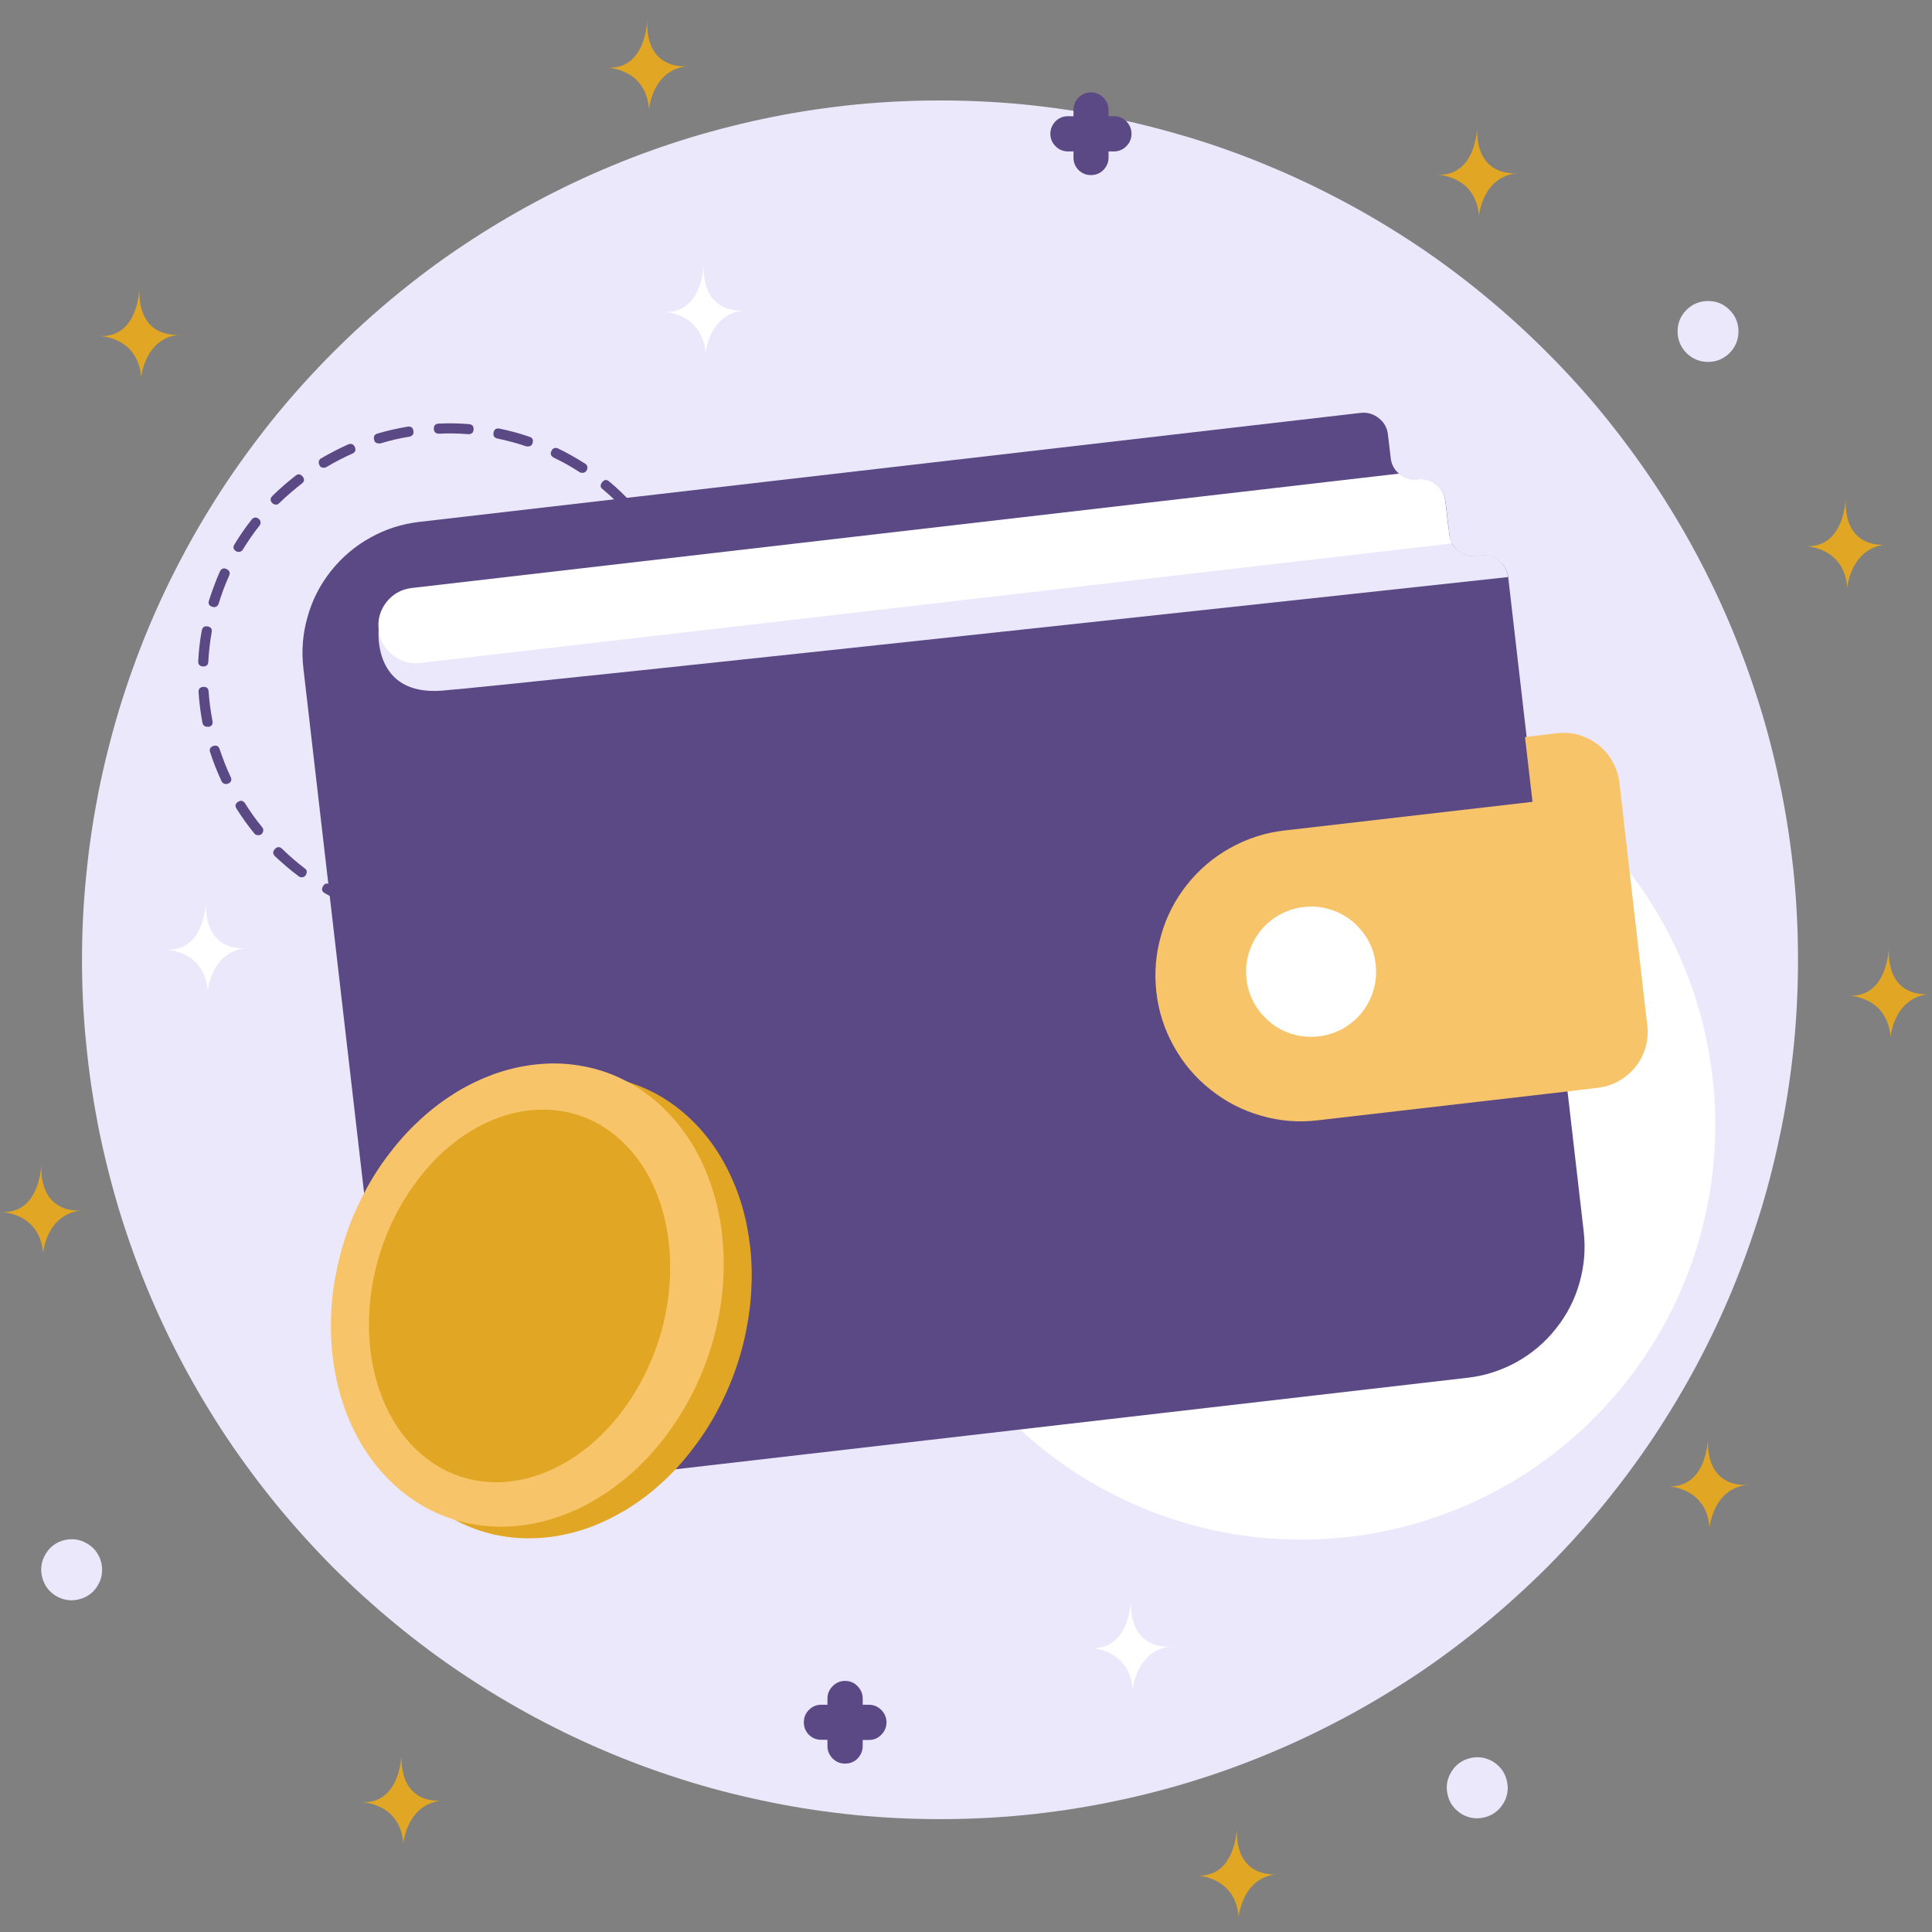 <svg xmlns="http://www.w3.org/2000/svg" xmlns:xlink="http://www.w3.org/1999/xlink" width="60" viewBox="0 0 45 45" height="60" preserveAspectRatio="xMidYMid meet"><rect x="0" y="0" width="45" height="45" fill="#808080" stroke="none"/><defs><clipPath id="82faae0a24"><path d="M 14 0.41 L 17 0.41 L 17 3 L 14 3 Z M 14 0.41 " clip-rule="nonzero"></path></clipPath><clipPath id="66067839c6"><path d="M 27 42 L 30 42 L 30 44.66 L 27 44.66 Z M 27 42 " clip-rule="nonzero"></path></clipPath></defs><path fill="#ece8fc" d="M 41.879 22.355 C 41.879 23.012 41.848 23.664 41.785 24.316 C 41.719 24.969 41.625 25.617 41.496 26.262 C 41.367 26.902 41.211 27.539 41.02 28.168 C 40.828 28.793 40.609 29.41 40.359 30.016 C 40.109 30.621 39.828 31.215 39.52 31.793 C 39.211 32.371 38.875 32.93 38.512 33.477 C 38.148 34.023 37.758 34.547 37.344 35.055 C 36.93 35.562 36.488 36.047 36.027 36.512 C 35.562 36.973 35.078 37.414 34.574 37.828 C 34.066 38.246 33.543 38.637 33 39 C 32.453 39.363 31.895 39.699 31.316 40.008 C 30.738 40.316 30.148 40.598 29.543 40.848 C 28.938 41.102 28.324 41.32 27.695 41.512 C 27.07 41.703 26.438 41.859 25.793 41.988 C 25.152 42.117 24.504 42.211 23.855 42.277 C 23.203 42.34 22.551 42.371 21.895 42.371 C 21.242 42.371 20.586 42.34 19.938 42.277 C 19.285 42.211 18.637 42.117 17.996 41.988 C 17.355 41.859 16.719 41.703 16.094 41.512 C 15.469 41.32 14.852 41.102 14.246 40.848 C 13.641 40.598 13.051 40.316 12.473 40.008 C 11.898 39.699 11.336 39.363 10.793 39 C 10.246 38.637 9.723 38.246 9.215 37.828 C 8.711 37.414 8.227 36.973 7.762 36.512 C 7.301 36.047 6.863 35.562 6.445 35.055 C 6.031 34.547 5.641 34.023 5.277 33.477 C 4.914 32.93 4.578 32.371 4.27 31.793 C 3.961 31.215 3.68 30.621 3.43 30.016 C 3.18 29.41 2.961 28.793 2.77 28.168 C 2.582 27.539 2.422 26.902 2.293 26.262 C 2.168 25.617 2.07 24.969 2.008 24.316 C 1.941 23.664 1.91 23.012 1.91 22.355 C 1.91 21.699 1.941 21.047 2.008 20.395 C 2.07 19.742 2.168 19.094 2.293 18.449 C 2.422 17.809 2.582 17.172 2.77 16.543 C 2.961 15.918 3.18 15.301 3.43 14.695 C 3.68 14.09 3.961 13.496 4.27 12.918 C 4.578 12.34 4.914 11.781 5.277 11.234 C 5.641 10.691 6.031 10.164 6.445 9.656 C 6.863 9.148 7.301 8.664 7.762 8.203 C 8.227 7.738 8.711 7.297 9.215 6.883 C 9.723 6.465 10.246 6.074 10.793 5.711 C 11.336 5.348 11.898 5.012 12.473 4.703 C 13.051 4.395 13.641 4.113 14.246 3.863 C 14.852 3.609 15.469 3.391 16.094 3.199 C 16.719 3.012 17.355 2.852 17.996 2.723 C 18.637 2.594 19.285 2.5 19.938 2.434 C 20.586 2.371 21.242 2.34 21.895 2.34 C 22.551 2.34 23.203 2.371 23.855 2.434 C 24.504 2.5 25.152 2.594 25.793 2.723 C 26.438 2.852 27.07 3.012 27.695 3.199 C 28.324 3.391 28.938 3.609 29.543 3.863 C 30.148 4.113 30.738 4.395 31.316 4.703 C 31.895 5.012 32.453 5.348 33 5.711 C 33.543 6.074 34.066 6.465 34.574 6.883 C 35.078 7.297 35.562 7.738 36.027 8.203 C 36.488 8.664 36.93 9.148 37.344 9.656 C 37.758 10.164 38.148 10.691 38.512 11.234 C 38.875 11.781 39.211 12.34 39.52 12.918 C 39.828 13.496 40.109 14.09 40.359 14.695 C 40.609 15.301 40.828 15.918 41.02 16.543 C 41.211 17.172 41.367 17.809 41.496 18.449 C 41.625 19.094 41.719 19.742 41.785 20.395 C 41.848 21.047 41.879 21.699 41.879 22.355 Z M 41.879 22.355 " fill-opacity="1" fill-rule="nonzero"></path><path fill="#ffffff" d="M 39.953 26.199 C 39.953 26.836 39.891 27.461 39.766 28.086 C 39.645 28.707 39.461 29.312 39.219 29.898 C 38.977 30.484 38.68 31.039 38.328 31.566 C 37.977 32.094 37.574 32.582 37.129 33.031 C 36.68 33.48 36.191 33.879 35.668 34.234 C 35.141 34.586 34.582 34.883 34 35.125 C 33.414 35.367 32.809 35.551 32.188 35.676 C 31.566 35.801 30.941 35.859 30.309 35.859 C 29.676 35.859 29.047 35.801 28.426 35.676 C 27.805 35.551 27.203 35.367 26.617 35.125 C 26.031 34.883 25.477 34.586 24.949 34.234 C 24.422 33.879 23.934 33.48 23.488 33.031 C 23.039 32.582 22.641 32.094 22.289 31.566 C 21.938 31.039 21.641 30.484 21.395 29.898 C 21.152 29.312 20.973 28.707 20.848 28.086 C 20.723 27.461 20.664 26.836 20.664 26.199 C 20.664 25.566 20.723 24.938 20.848 24.316 C 20.973 23.695 21.152 23.09 21.395 22.504 C 21.641 21.918 21.938 21.359 22.289 20.832 C 22.641 20.305 23.039 19.816 23.488 19.367 C 23.934 18.922 24.422 18.52 24.949 18.168 C 25.477 17.816 26.031 17.52 26.617 17.273 C 27.203 17.031 27.805 16.848 28.426 16.727 C 29.047 16.602 29.676 16.539 30.309 16.539 C 30.941 16.539 31.566 16.602 32.188 16.727 C 32.809 16.848 33.414 17.031 34 17.273 C 34.582 17.52 35.141 17.816 35.668 18.168 C 36.191 18.52 36.68 18.922 37.129 19.367 C 37.574 19.816 37.977 20.305 38.328 20.832 C 38.68 21.359 38.977 21.918 39.219 22.504 C 39.461 23.09 39.645 23.695 39.766 24.316 C 39.891 24.938 39.953 25.566 39.953 26.199 Z M 39.953 26.199 " fill-opacity="1" fill-rule="nonzero"></path><path fill="#e1a623" d="M 1.969 28.188 C 1.969 28.188 0.891 28.379 0.965 27.066 C 0.965 27.066 0.965 28.305 0 28.227 C 0 28.227 0.926 28.227 1.004 29.191 C 1.004 29.191 1.078 28.227 1.969 28.188 Z M 1.969 28.188 " fill-opacity="1" fill-rule="nonzero"></path><path fill="#e1a623" d="M 45 23.148 C 45 23.148 43.922 23.344 43.996 22.027 C 43.996 22.027 43.996 23.266 43.031 23.188 C 43.031 23.188 43.957 23.188 44.035 24.156 C 44.035 24.156 44.113 23.188 45 23.148 Z M 45 23.148 " fill-opacity="1" fill-rule="nonzero"></path><path fill="#e1a623" d="M 4.254 7.789 C 4.254 7.789 3.176 7.984 3.25 6.664 C 3.25 6.664 3.25 7.902 2.285 7.824 C 2.285 7.824 3.215 7.824 3.289 8.793 C 3.289 8.797 3.367 7.824 4.254 7.789 Z M 4.254 7.789 " fill-opacity="1" fill-rule="nonzero"></path><path fill="#ffffff" d="M 17.398 7.223 C 17.398 7.223 16.316 7.418 16.395 6.102 C 16.395 6.102 16.395 7.34 15.43 7.262 C 15.43 7.262 16.355 7.262 16.434 8.227 C 16.434 8.227 16.508 7.266 17.398 7.223 Z M 17.398 7.223 " fill-opacity="1" fill-rule="nonzero"></path><path fill="#ffffff" d="M 5.805 22.078 C 5.805 22.078 4.723 22.273 4.801 20.957 C 4.801 20.957 4.801 22.195 3.836 22.117 C 3.836 22.117 4.762 22.117 4.84 23.082 C 4.84 23.082 4.914 22.117 5.805 22.078 Z M 5.805 22.078 " fill-opacity="1" fill-rule="nonzero"></path><path fill="#ffffff" d="M 27.348 38.344 C 27.348 38.344 26.27 38.539 26.344 37.223 C 26.344 37.223 26.344 38.461 25.379 38.383 C 25.379 38.383 26.305 38.383 26.383 39.352 C 26.383 39.355 26.461 38.383 27.348 38.344 Z M 27.348 38.344 " fill-opacity="1" fill-rule="nonzero"></path><g clip-path="url(#82faae0a24)"><path fill="#e1a623" d="M 16.082 1.535 C 16.082 1.535 15.004 1.727 15.078 0.414 C 15.078 0.414 15.078 1.652 14.113 1.574 C 14.113 1.574 15.039 1.574 15.117 2.539 C 15.121 2.539 15.195 1.574 16.082 1.535 Z M 16.082 1.535 " fill-opacity="1" fill-rule="nonzero"></path></g><path fill="#e1a623" d="M 43.992 12.68 C 43.992 12.68 42.914 12.875 42.992 11.559 C 42.992 11.559 42.992 12.797 42.023 12.719 C 42.023 12.719 42.953 12.719 43.027 13.688 C 43.027 13.688 43.109 12.719 43.992 12.68 Z M 43.992 12.68 " fill-opacity="1" fill-rule="nonzero"></path><path fill="#e1a623" d="M 10.359 41.934 C 10.359 41.934 9.281 42.129 9.355 40.812 C 9.355 40.812 9.355 42.051 8.391 41.973 C 8.391 41.973 9.32 41.973 9.395 42.941 C 9.395 42.941 9.473 41.973 10.359 41.934 Z M 10.359 41.934 " fill-opacity="1" fill-rule="nonzero"></path><path fill="#e1a623" d="M 35.414 4.027 C 35.414 4.027 34.332 4.219 34.41 2.906 C 34.41 2.906 34.41 4.145 33.445 4.066 C 33.445 4.066 34.371 4.066 34.449 5.031 C 34.449 5.031 34.523 4.066 35.414 4.027 Z M 35.414 4.027 " fill-opacity="1" fill-rule="nonzero"></path><g clip-path="url(#66067839c6)"><path fill="#e1a623" d="M 29.816 43.648 C 29.816 43.648 28.734 43.84 28.812 42.523 C 28.812 42.523 28.812 43.762 27.848 43.684 C 27.848 43.684 28.773 43.684 28.852 44.652 C 28.852 44.652 28.93 43.684 29.816 43.648 Z M 29.816 43.648 " fill-opacity="1" fill-rule="nonzero"></path></g><path fill="#e1a623" d="M 40.785 34.578 C 40.785 34.578 39.707 34.77 39.785 33.457 C 39.785 33.457 39.785 34.695 38.816 34.617 C 38.816 34.617 39.746 34.617 39.82 35.582 C 39.82 35.582 39.898 34.613 40.785 34.578 Z M 40.785 34.578 " fill-opacity="1" fill-rule="nonzero"></path><path fill="#ece8fc" d="M 40.492 7.719 C 40.492 7.914 40.422 8.082 40.285 8.223 C 40.145 8.359 39.98 8.43 39.785 8.43 C 39.59 8.43 39.422 8.359 39.281 8.223 C 39.145 8.082 39.074 7.914 39.074 7.719 C 39.074 7.523 39.145 7.355 39.281 7.219 C 39.422 7.078 39.59 7.012 39.785 7.012 C 39.98 7.012 40.145 7.078 40.285 7.219 C 40.422 7.355 40.492 7.523 40.492 7.719 Z M 40.492 7.719 " fill-opacity="1" fill-rule="nonzero"></path><path fill="#ece8fc" d="M 2.359 36.398 C 2.402 36.59 2.375 36.77 2.273 36.934 C 2.172 37.102 2.023 37.207 1.832 37.254 C 1.645 37.297 1.465 37.27 1.297 37.168 C 1.133 37.066 1.027 36.918 0.98 36.727 C 0.934 36.535 0.965 36.359 1.066 36.191 C 1.168 36.023 1.316 35.918 1.504 35.871 C 1.695 35.828 1.875 35.855 2.043 35.961 C 2.207 36.062 2.312 36.207 2.359 36.398 Z M 2.359 36.398 " fill-opacity="1" fill-rule="nonzero"></path><path fill="#ece8fc" d="M 35.098 41.477 C 35.141 41.668 35.113 41.848 35.012 42.012 C 34.906 42.18 34.762 42.285 34.57 42.332 C 34.379 42.375 34.203 42.348 34.035 42.246 C 33.871 42.141 33.762 41.996 33.719 41.805 C 33.672 41.613 33.703 41.434 33.805 41.27 C 33.906 41.102 34.055 40.996 34.246 40.949 C 34.434 40.906 34.613 40.934 34.781 41.035 C 34.945 41.141 35.051 41.285 35.098 41.477 Z M 35.098 41.477 " fill-opacity="1" fill-rule="nonzero"></path><path fill="#5a4984" d="M 10.453 21.57 C 10.402 21.57 10.348 21.57 10.297 21.57 C 10.219 21.566 10.18 21.527 10.18 21.449 C 10.184 21.371 10.223 21.332 10.301 21.336 C 10.531 21.34 10.762 21.332 10.992 21.312 C 11.07 21.305 11.109 21.34 11.117 21.418 C 11.125 21.496 11.09 21.539 11.012 21.547 C 10.828 21.559 10.641 21.57 10.453 21.57 Z M 9.598 21.504 L 9.582 21.504 C 9.344 21.469 9.109 21.418 8.879 21.355 C 8.805 21.336 8.777 21.285 8.797 21.211 C 8.816 21.137 8.867 21.109 8.941 21.129 C 9.164 21.191 9.387 21.238 9.617 21.273 C 9.688 21.281 9.723 21.324 9.719 21.398 C 9.711 21.473 9.672 21.508 9.598 21.508 Z M 11.695 21.434 C 11.625 21.434 11.586 21.398 11.578 21.328 C 11.574 21.258 11.602 21.215 11.672 21.203 C 11.895 21.152 12.113 21.086 12.328 21.012 C 12.406 20.977 12.461 21 12.488 21.078 C 12.516 21.16 12.492 21.211 12.41 21.23 C 12.184 21.312 11.953 21.379 11.719 21.43 C 11.711 21.434 11.707 21.434 11.699 21.434 Z M 8.246 21.125 C 8.23 21.129 8.215 21.125 8.199 21.117 C 7.98 21.023 7.766 20.918 7.559 20.801 C 7.496 20.762 7.484 20.707 7.523 20.645 C 7.559 20.578 7.609 20.562 7.676 20.598 C 7.875 20.711 8.082 20.812 8.297 20.902 C 8.355 20.926 8.379 20.969 8.363 21.031 C 8.352 21.098 8.312 21.129 8.25 21.125 Z M 13.02 20.965 C 12.957 20.965 12.918 20.938 12.906 20.875 C 12.891 20.816 12.91 20.773 12.965 20.742 C 13.172 20.641 13.371 20.523 13.562 20.398 C 13.629 20.352 13.68 20.363 13.727 20.43 C 13.77 20.496 13.758 20.551 13.691 20.594 C 13.492 20.727 13.285 20.844 13.074 20.953 C 13.055 20.961 13.039 20.965 13.02 20.965 Z M 7.027 20.434 C 7 20.434 6.977 20.426 6.957 20.41 C 6.762 20.266 6.582 20.109 6.406 19.945 C 6.352 19.891 6.348 19.836 6.402 19.777 C 6.457 19.719 6.512 19.715 6.57 19.77 C 6.734 19.93 6.91 20.082 7.094 20.223 C 7.141 20.254 7.156 20.297 7.137 20.352 C 7.117 20.406 7.082 20.434 7.023 20.434 Z M 14.188 20.188 C 14.133 20.188 14.098 20.16 14.078 20.109 C 14.059 20.059 14.07 20.016 14.109 19.98 C 14.285 19.828 14.449 19.668 14.605 19.5 C 14.656 19.441 14.711 19.438 14.77 19.488 C 14.828 19.543 14.832 19.598 14.777 19.656 C 14.617 19.832 14.445 20 14.266 20.156 C 14.242 20.176 14.215 20.184 14.188 20.184 Z M 6.012 19.453 C 5.977 19.453 5.945 19.441 5.922 19.41 C 5.77 19.227 5.633 19.031 5.504 18.828 C 5.469 18.766 5.484 18.711 5.547 18.676 C 5.605 18.637 5.66 18.645 5.703 18.703 C 5.824 18.898 5.957 19.086 6.105 19.266 C 6.137 19.301 6.141 19.344 6.121 19.387 C 6.098 19.434 6.062 19.457 6.016 19.453 Z M 15.133 19.141 C 15.105 19.141 15.086 19.133 15.062 19.121 C 15 19.074 14.992 19.02 15.035 18.957 C 15.168 18.77 15.289 18.57 15.395 18.367 C 15.434 18.301 15.488 18.285 15.555 18.32 C 15.625 18.359 15.641 18.41 15.602 18.48 C 15.488 18.691 15.363 18.895 15.227 19.09 C 15.203 19.125 15.172 19.141 15.133 19.141 Z M 5.266 18.262 C 5.215 18.262 5.18 18.238 5.16 18.195 C 5.059 17.977 4.969 17.754 4.895 17.523 C 4.871 17.449 4.895 17.402 4.969 17.375 C 5.043 17.352 5.094 17.379 5.117 17.453 C 5.191 17.672 5.273 17.887 5.371 18.094 C 5.406 18.164 5.387 18.219 5.316 18.25 C 5.301 18.258 5.281 18.262 5.266 18.262 Z M 15.797 17.902 C 15.754 17.902 15.723 17.883 15.699 17.852 C 15.676 17.816 15.672 17.781 15.688 17.742 C 15.77 17.527 15.836 17.305 15.895 17.082 C 15.914 17.008 15.961 16.977 16.035 16.996 C 16.113 17.016 16.141 17.062 16.121 17.141 C 16.062 17.371 15.992 17.602 15.906 17.824 C 15.887 17.875 15.848 17.898 15.797 17.902 Z M 4.832 16.926 C 4.77 16.93 4.73 16.898 4.715 16.836 C 4.672 16.602 4.641 16.363 4.625 16.125 C 4.621 16.047 4.656 16.004 4.734 16 C 4.812 15.992 4.855 16.031 4.859 16.109 C 4.875 16.336 4.906 16.566 4.949 16.793 C 4.965 16.867 4.934 16.914 4.859 16.93 C 4.852 16.93 4.84 16.93 4.832 16.926 Z M 16.137 16.535 L 16.121 16.535 C 16.047 16.527 16.012 16.484 16.02 16.406 C 16.047 16.176 16.062 15.949 16.062 15.719 C 16.062 15.703 16.066 15.688 16.07 15.676 C 16.066 15.66 16.062 15.648 16.062 15.633 C 16.059 15.402 16.039 15.172 16.008 14.945 C 15.992 14.863 16.023 14.812 16.109 14.805 C 16.191 14.793 16.238 14.828 16.242 14.914 C 16.273 15.148 16.293 15.391 16.297 15.629 C 16.297 15.645 16.293 15.66 16.289 15.672 C 16.293 15.688 16.297 15.703 16.297 15.719 C 16.297 15.957 16.281 16.195 16.254 16.434 C 16.246 16.504 16.207 16.535 16.137 16.535 Z M 4.734 15.523 L 4.73 15.523 C 4.652 15.52 4.613 15.477 4.617 15.398 C 4.629 15.16 4.656 14.922 4.699 14.688 C 4.715 14.609 4.758 14.578 4.836 14.59 C 4.914 14.605 4.945 14.652 4.93 14.727 C 4.891 14.953 4.863 15.184 4.852 15.414 C 4.848 15.488 4.809 15.523 4.734 15.523 Z M 15.984 14.352 C 15.926 14.352 15.887 14.32 15.871 14.262 C 15.812 14.039 15.738 13.82 15.652 13.609 C 15.629 13.535 15.648 13.488 15.719 13.457 C 15.789 13.43 15.84 13.449 15.871 13.52 C 15.961 13.742 16.039 13.973 16.102 14.203 C 16.121 14.281 16.094 14.328 16.016 14.348 C 16.008 14.352 15.996 14.355 15.988 14.355 Z M 4.98 14.141 C 4.969 14.141 4.957 14.137 4.945 14.133 C 4.871 14.113 4.844 14.062 4.867 13.988 C 4.941 13.758 5.023 13.535 5.121 13.312 C 5.156 13.242 5.207 13.223 5.277 13.254 C 5.348 13.289 5.367 13.34 5.336 13.41 C 5.242 13.621 5.16 13.836 5.094 14.059 C 5.074 14.113 5.039 14.141 4.98 14.141 Z M 15.461 13.051 C 15.414 13.051 15.379 13.031 15.359 12.988 C 15.246 12.789 15.125 12.594 14.988 12.41 C 14.934 12.344 14.938 12.289 15.008 12.238 C 15.078 12.188 15.133 12.199 15.176 12.27 C 15.32 12.465 15.449 12.668 15.562 12.875 C 15.602 12.945 15.586 12.996 15.52 13.035 C 15.5 13.047 15.48 13.051 15.461 13.051 Z M 5.562 12.855 C 5.539 12.855 5.52 12.852 5.5 12.84 C 5.434 12.801 5.422 12.746 5.461 12.68 C 5.586 12.473 5.723 12.277 5.871 12.09 C 5.922 12.043 5.969 12.043 6.023 12.082 C 6.074 12.125 6.082 12.176 6.051 12.234 C 5.906 12.414 5.777 12.605 5.656 12.801 C 5.633 12.836 5.602 12.855 5.559 12.855 Z M 14.633 11.914 C 14.602 11.914 14.57 11.902 14.547 11.879 C 14.391 11.707 14.223 11.551 14.047 11.402 C 13.977 11.355 13.973 11.297 14.027 11.23 C 14.082 11.164 14.137 11.164 14.199 11.223 C 14.383 11.375 14.555 11.543 14.719 11.719 C 14.773 11.773 14.77 11.828 14.715 11.883 C 14.691 11.902 14.664 11.914 14.633 11.914 Z M 6.43 11.754 C 6.395 11.754 6.367 11.742 6.344 11.719 C 6.289 11.664 6.289 11.609 6.344 11.551 C 6.516 11.383 6.695 11.227 6.887 11.078 C 6.945 11.031 7 11.039 7.051 11.102 C 7.098 11.164 7.09 11.219 7.027 11.266 C 6.848 11.406 6.672 11.555 6.508 11.715 C 6.488 11.738 6.461 11.754 6.43 11.754 Z M 13.555 11.012 C 13.531 11.012 13.512 11.008 13.492 10.992 C 13.301 10.867 13.098 10.754 12.891 10.656 C 12.828 10.617 12.812 10.566 12.844 10.504 C 12.875 10.438 12.926 10.418 12.996 10.445 C 13.211 10.547 13.422 10.668 13.625 10.797 C 13.676 10.828 13.691 10.871 13.676 10.93 C 13.656 10.984 13.621 11.016 13.559 11.012 Z M 7.539 10.895 C 7.48 10.895 7.445 10.863 7.43 10.809 C 7.414 10.75 7.43 10.707 7.48 10.676 C 7.688 10.555 7.898 10.445 8.117 10.348 C 8.188 10.324 8.234 10.348 8.266 10.414 C 8.293 10.48 8.277 10.531 8.215 10.562 C 8.004 10.656 7.797 10.762 7.602 10.879 C 7.582 10.891 7.562 10.895 7.539 10.895 Z M 12.293 10.398 C 12.277 10.398 12.266 10.398 12.254 10.395 C 12.035 10.32 11.812 10.262 11.59 10.215 C 11.512 10.199 11.48 10.152 11.496 10.074 C 11.512 9.996 11.559 9.969 11.637 9.984 C 11.871 10.031 12.102 10.094 12.328 10.172 C 12.395 10.191 12.422 10.234 12.41 10.301 C 12.398 10.367 12.359 10.402 12.293 10.398 Z M 8.828 10.328 C 8.758 10.328 8.719 10.297 8.711 10.227 C 8.699 10.16 8.727 10.117 8.793 10.098 C 9.023 10.031 9.258 9.977 9.492 9.938 C 9.57 9.926 9.617 9.957 9.629 10.035 C 9.641 10.113 9.609 10.156 9.531 10.172 C 9.305 10.207 9.082 10.262 8.859 10.328 C 8.848 10.332 8.84 10.332 8.828 10.328 Z M 10.918 10.113 L 10.906 10.113 C 10.676 10.094 10.449 10.09 10.219 10.102 C 10.145 10.098 10.105 10.059 10.105 9.988 C 10.102 9.914 10.137 9.875 10.207 9.867 C 10.449 9.855 10.688 9.859 10.93 9.879 C 11 9.887 11.035 9.93 11.031 10 C 11.027 10.074 10.992 10.109 10.918 10.113 Z M 10.918 10.113 " fill-opacity="1" fill-rule="nonzero"></path><path fill="#5a4984" d="M 20.238 39.707 L 20.094 39.707 L 20.094 39.562 C 20.094 39.449 20.051 39.352 19.973 39.273 C 19.895 39.191 19.797 39.152 19.684 39.152 C 19.57 39.152 19.477 39.191 19.395 39.273 C 19.316 39.352 19.273 39.449 19.273 39.562 L 19.273 39.707 L 19.129 39.707 C 19.016 39.707 18.922 39.746 18.84 39.828 C 18.762 39.906 18.723 40.004 18.723 40.117 C 18.723 40.23 18.762 40.324 18.84 40.406 C 18.922 40.484 19.016 40.523 19.129 40.523 L 19.273 40.523 L 19.273 40.672 C 19.273 40.781 19.316 40.879 19.395 40.961 C 19.477 41.039 19.57 41.078 19.684 41.078 C 19.797 41.078 19.895 41.039 19.973 40.961 C 20.051 40.879 20.094 40.781 20.094 40.672 L 20.094 40.527 L 20.238 40.527 C 20.352 40.527 20.449 40.488 20.527 40.406 C 20.605 40.328 20.648 40.23 20.648 40.117 C 20.648 40.004 20.605 39.906 20.527 39.828 C 20.449 39.75 20.352 39.707 20.238 39.707 Z M 20.238 39.707 " fill-opacity="1" fill-rule="nonzero"></path><path fill="#5a4984" d="M 25.965 2.707 L 25.82 2.707 L 25.82 2.562 C 25.82 2.449 25.777 2.352 25.699 2.273 C 25.621 2.195 25.523 2.152 25.41 2.152 C 25.297 2.152 25.203 2.195 25.121 2.273 C 25.043 2.352 25.004 2.449 25.004 2.562 L 25.004 2.707 L 24.855 2.707 C 24.746 2.711 24.656 2.754 24.578 2.832 C 24.504 2.914 24.465 3.008 24.465 3.117 C 24.465 3.227 24.504 3.32 24.578 3.398 C 24.656 3.48 24.746 3.52 24.855 3.527 L 25.004 3.527 L 25.004 3.672 C 25.004 3.785 25.043 3.879 25.121 3.961 C 25.203 4.039 25.297 4.078 25.41 4.078 C 25.523 4.078 25.621 4.039 25.699 3.961 C 25.777 3.879 25.82 3.785 25.82 3.672 L 25.82 3.527 L 25.965 3.527 C 26.074 3.52 26.164 3.48 26.242 3.398 C 26.316 3.32 26.355 3.227 26.355 3.117 C 26.355 3.008 26.316 2.914 26.242 2.832 C 26.164 2.754 26.074 2.711 25.965 2.707 Z M 25.965 2.707 " fill-opacity="1" fill-rule="nonzero"></path><path fill="#5a4984" d="M 32.391 10.656 L 32.328 10.125 C 32.312 9.965 32.238 9.836 32.113 9.738 C 31.988 9.641 31.848 9.598 31.691 9.617 L 9.766 12.156 C 9.359 12.203 8.98 12.324 8.625 12.523 C 8.27 12.719 7.965 12.98 7.711 13.297 C 7.457 13.617 7.273 13.973 7.164 14.367 C 7.051 14.758 7.02 15.156 7.066 15.562 L 8.957 31.906 C 9.004 32.312 9.125 32.695 9.32 33.051 C 9.52 33.406 9.777 33.715 10.098 33.965 C 10.414 34.219 10.77 34.402 11.164 34.516 C 11.555 34.625 11.953 34.66 12.355 34.613 L 34.188 32.09 C 34.594 32.043 34.973 31.918 35.328 31.723 C 35.684 31.523 35.988 31.266 36.242 30.945 C 36.496 30.625 36.68 30.27 36.789 29.879 C 36.902 29.484 36.934 29.086 36.887 28.68 L 35.129 13.445 C 35.109 13.285 35.035 13.156 34.91 13.059 C 34.781 12.957 34.637 12.918 34.477 12.941 L 34.41 12.953 C 34.25 12.973 34.105 12.938 33.977 12.836 C 33.848 12.738 33.777 12.609 33.758 12.445 L 33.668 11.676 C 33.648 11.52 33.578 11.391 33.453 11.293 C 33.328 11.195 33.188 11.152 33.027 11.172 C 32.871 11.191 32.727 11.148 32.602 11.047 C 32.477 10.949 32.406 10.816 32.391 10.656 Z M 32.391 10.656 " fill-opacity="1" fill-rule="nonzero"></path><path fill="#f7c469" d="M 35.52 17.168 L 35.695 18.676 L 29.914 19.344 C 29.469 19.395 29.047 19.531 28.656 19.75 C 28.262 19.969 27.926 20.254 27.645 20.609 C 27.367 20.961 27.164 21.355 27.043 21.789 C 26.918 22.223 26.883 22.66 26.934 23.109 C 26.984 23.559 27.121 23.977 27.34 24.371 C 27.559 24.766 27.844 25.102 28.199 25.383 C 28.551 25.664 28.941 25.863 29.375 25.988 C 29.809 26.113 30.25 26.148 30.695 26.094 L 36.473 25.426 L 37.215 25.336 C 37.391 25.316 37.551 25.266 37.703 25.18 C 37.855 25.094 37.984 24.984 38.094 24.848 C 38.203 24.711 38.281 24.559 38.328 24.391 C 38.375 24.223 38.391 24.055 38.367 23.879 L 37.719 18.234 C 37.699 18.059 37.645 17.895 37.559 17.742 C 37.477 17.59 37.367 17.461 37.23 17.352 C 37.094 17.246 36.941 17.168 36.773 17.117 C 36.605 17.07 36.438 17.059 36.262 17.078 Z M 35.52 17.168 " fill-opacity="1" fill-rule="nonzero"></path><path fill="#ffffff" d="M 31.961 22.105 C 32.027 22.297 32.059 22.492 32.051 22.691 C 32.043 22.891 32 23.086 31.914 23.266 C 31.832 23.449 31.715 23.609 31.57 23.746 C 31.422 23.883 31.254 23.988 31.066 24.055 C 30.875 24.125 30.684 24.156 30.48 24.148 C 30.281 24.141 30.09 24.098 29.906 24.012 C 29.723 23.93 29.566 23.812 29.43 23.664 C 29.293 23.52 29.188 23.348 29.117 23.16 C 29.047 22.973 29.02 22.777 29.023 22.578 C 29.031 22.375 29.078 22.184 29.164 22 C 29.246 21.816 29.363 21.656 29.508 21.52 C 29.656 21.383 29.824 21.281 30.012 21.211 C 30.199 21.141 30.395 21.109 30.598 21.117 C 30.797 21.125 30.988 21.172 31.172 21.254 C 31.355 21.34 31.512 21.453 31.648 21.602 C 31.785 21.75 31.891 21.918 31.961 22.105 Z M 31.961 22.105 " fill-opacity="1" fill-rule="nonzero"></path><path fill="#ece8fc" d="M 34.469 12.934 L 34.402 12.945 C 34.242 12.969 34.098 12.93 33.973 12.828 C 33.844 12.73 33.77 12.602 33.75 12.441 L 33.734 12.289 L 8.82 14.668 C 8.82 14.668 8.664 16.215 10.297 16.086 C 11.926 15.961 35.125 13.441 35.125 13.441 C 35.105 13.277 35.031 13.148 34.902 13.047 C 34.777 12.949 34.629 12.91 34.469 12.934 Z M 34.469 12.934 " fill-opacity="1" fill-rule="nonzero"></path><path fill="#ffffff" d="M 33.82 12.648 C 33.785 12.582 33.762 12.516 33.754 12.441 L 33.664 11.672 C 33.645 11.512 33.574 11.383 33.449 11.285 C 33.324 11.188 33.184 11.145 33.027 11.164 C 32.859 11.184 32.715 11.141 32.59 11.031 L 9.594 13.695 C 9.352 13.723 9.156 13.832 9.004 14.02 C 8.855 14.211 8.793 14.426 8.82 14.668 C 8.848 14.91 8.957 15.105 9.148 15.258 C 9.34 15.41 9.555 15.469 9.793 15.441 L 33.691 12.672 C 33.734 12.668 33.777 12.66 33.82 12.648 Z M 33.82 12.648 " fill-opacity="1" fill-rule="nonzero"></path><path fill="#e1a623" d="M 14.777 25.254 C 15.055 25.352 15.312 25.48 15.559 25.645 C 15.805 25.805 16.031 26 16.238 26.219 C 16.449 26.441 16.633 26.688 16.793 26.957 C 16.953 27.227 17.09 27.52 17.199 27.828 C 17.309 28.137 17.387 28.461 17.441 28.801 C 17.492 29.137 17.516 29.48 17.508 29.832 C 17.5 30.184 17.465 30.539 17.398 30.891 C 17.336 31.242 17.242 31.59 17.121 31.93 C 17 32.27 16.852 32.598 16.68 32.914 C 16.508 33.227 16.312 33.523 16.094 33.801 C 15.879 34.078 15.645 34.332 15.391 34.559 C 15.137 34.789 14.871 34.988 14.59 35.16 C 14.309 35.328 14.02 35.469 13.727 35.578 C 13.43 35.684 13.133 35.758 12.832 35.797 C 12.531 35.836 12.234 35.84 11.941 35.812 C 11.648 35.781 11.363 35.719 11.09 35.621 C 10.812 35.523 10.555 35.391 10.309 35.23 C 10.062 35.066 9.832 34.875 9.625 34.652 C 9.418 34.434 9.234 34.188 9.074 33.914 C 8.91 33.645 8.777 33.355 8.668 33.043 C 8.559 32.734 8.48 32.41 8.426 32.074 C 8.375 31.734 8.352 31.391 8.359 31.039 C 8.367 30.688 8.402 30.336 8.465 29.98 C 8.531 29.629 8.625 29.281 8.746 28.941 C 8.867 28.602 9.016 28.273 9.188 27.957 C 9.359 27.645 9.555 27.348 9.77 27.07 C 9.988 26.793 10.223 26.543 10.477 26.312 C 10.73 26.086 10.996 25.887 11.277 25.715 C 11.559 25.543 11.844 25.402 12.141 25.297 C 12.438 25.188 12.734 25.113 13.035 25.074 C 13.336 25.035 13.633 25.031 13.926 25.059 C 14.219 25.09 14.504 25.152 14.777 25.254 Z M 14.777 25.254 " fill-opacity="1" fill-rule="nonzero"></path><path fill="#f7c469" d="M 14.129 24.98 C 14.402 25.078 14.664 25.211 14.91 25.371 C 15.156 25.535 15.383 25.727 15.59 25.949 C 15.797 26.168 15.98 26.414 16.145 26.684 C 16.305 26.957 16.438 27.246 16.547 27.559 C 16.656 27.867 16.738 28.191 16.789 28.527 C 16.84 28.867 16.863 29.211 16.855 29.562 C 16.852 29.914 16.812 30.266 16.75 30.621 C 16.684 30.973 16.59 31.32 16.469 31.66 C 16.348 32 16.203 32.328 16.027 32.645 C 15.855 32.957 15.66 33.254 15.445 33.531 C 15.227 33.809 14.992 34.059 14.738 34.289 C 14.484 34.516 14.219 34.715 13.938 34.887 C 13.66 35.059 13.371 35.199 13.074 35.305 C 12.777 35.414 12.48 35.488 12.18 35.527 C 11.879 35.566 11.582 35.57 11.289 35.539 C 10.996 35.512 10.711 35.445 10.438 35.348 C 10.164 35.25 9.902 35.121 9.656 34.957 C 9.41 34.793 9.184 34.602 8.977 34.383 C 8.77 34.16 8.582 33.914 8.422 33.645 C 8.262 33.375 8.125 33.082 8.016 32.773 C 7.91 32.465 7.828 32.141 7.777 31.801 C 7.723 31.465 7.703 31.121 7.707 30.77 C 7.715 30.414 7.75 30.062 7.816 29.711 C 7.883 29.355 7.973 29.012 8.094 28.672 C 8.215 28.328 8.363 28.004 8.535 27.688 C 8.707 27.371 8.902 27.078 9.121 26.801 C 9.336 26.523 9.574 26.27 9.824 26.043 C 10.078 25.812 10.348 25.613 10.625 25.441 C 10.906 25.27 11.195 25.133 11.492 25.023 C 11.785 24.918 12.086 24.844 12.383 24.805 C 12.684 24.766 12.98 24.758 13.273 24.789 C 13.57 24.82 13.852 24.883 14.129 24.98 Z M 14.129 24.98 " fill-opacity="1" fill-rule="nonzero"></path><path fill="#e1a623" d="M 13.469 25.973 C 13.898 26.113 14.277 26.355 14.602 26.699 C 14.93 27.039 15.18 27.457 15.355 27.953 C 15.527 28.445 15.613 28.977 15.609 29.547 C 15.609 30.113 15.516 30.68 15.336 31.238 C 15.152 31.797 14.895 32.305 14.566 32.77 C 14.234 33.23 13.852 33.609 13.422 33.906 C 12.988 34.199 12.543 34.391 12.074 34.477 C 11.609 34.562 11.164 34.535 10.734 34.395 C 10.305 34.254 9.93 34.012 9.602 33.672 C 9.277 33.328 9.023 32.91 8.852 32.418 C 8.676 31.922 8.59 31.391 8.594 30.82 C 8.598 30.254 8.688 29.688 8.871 29.129 C 9.051 28.574 9.309 28.062 9.641 27.602 C 9.973 27.137 10.352 26.758 10.785 26.461 C 11.215 26.168 11.664 25.977 12.129 25.891 C 12.594 25.809 13.043 25.836 13.469 25.973 Z M 13.469 25.973 " fill-opacity="1" fill-rule="nonzero"></path></svg>